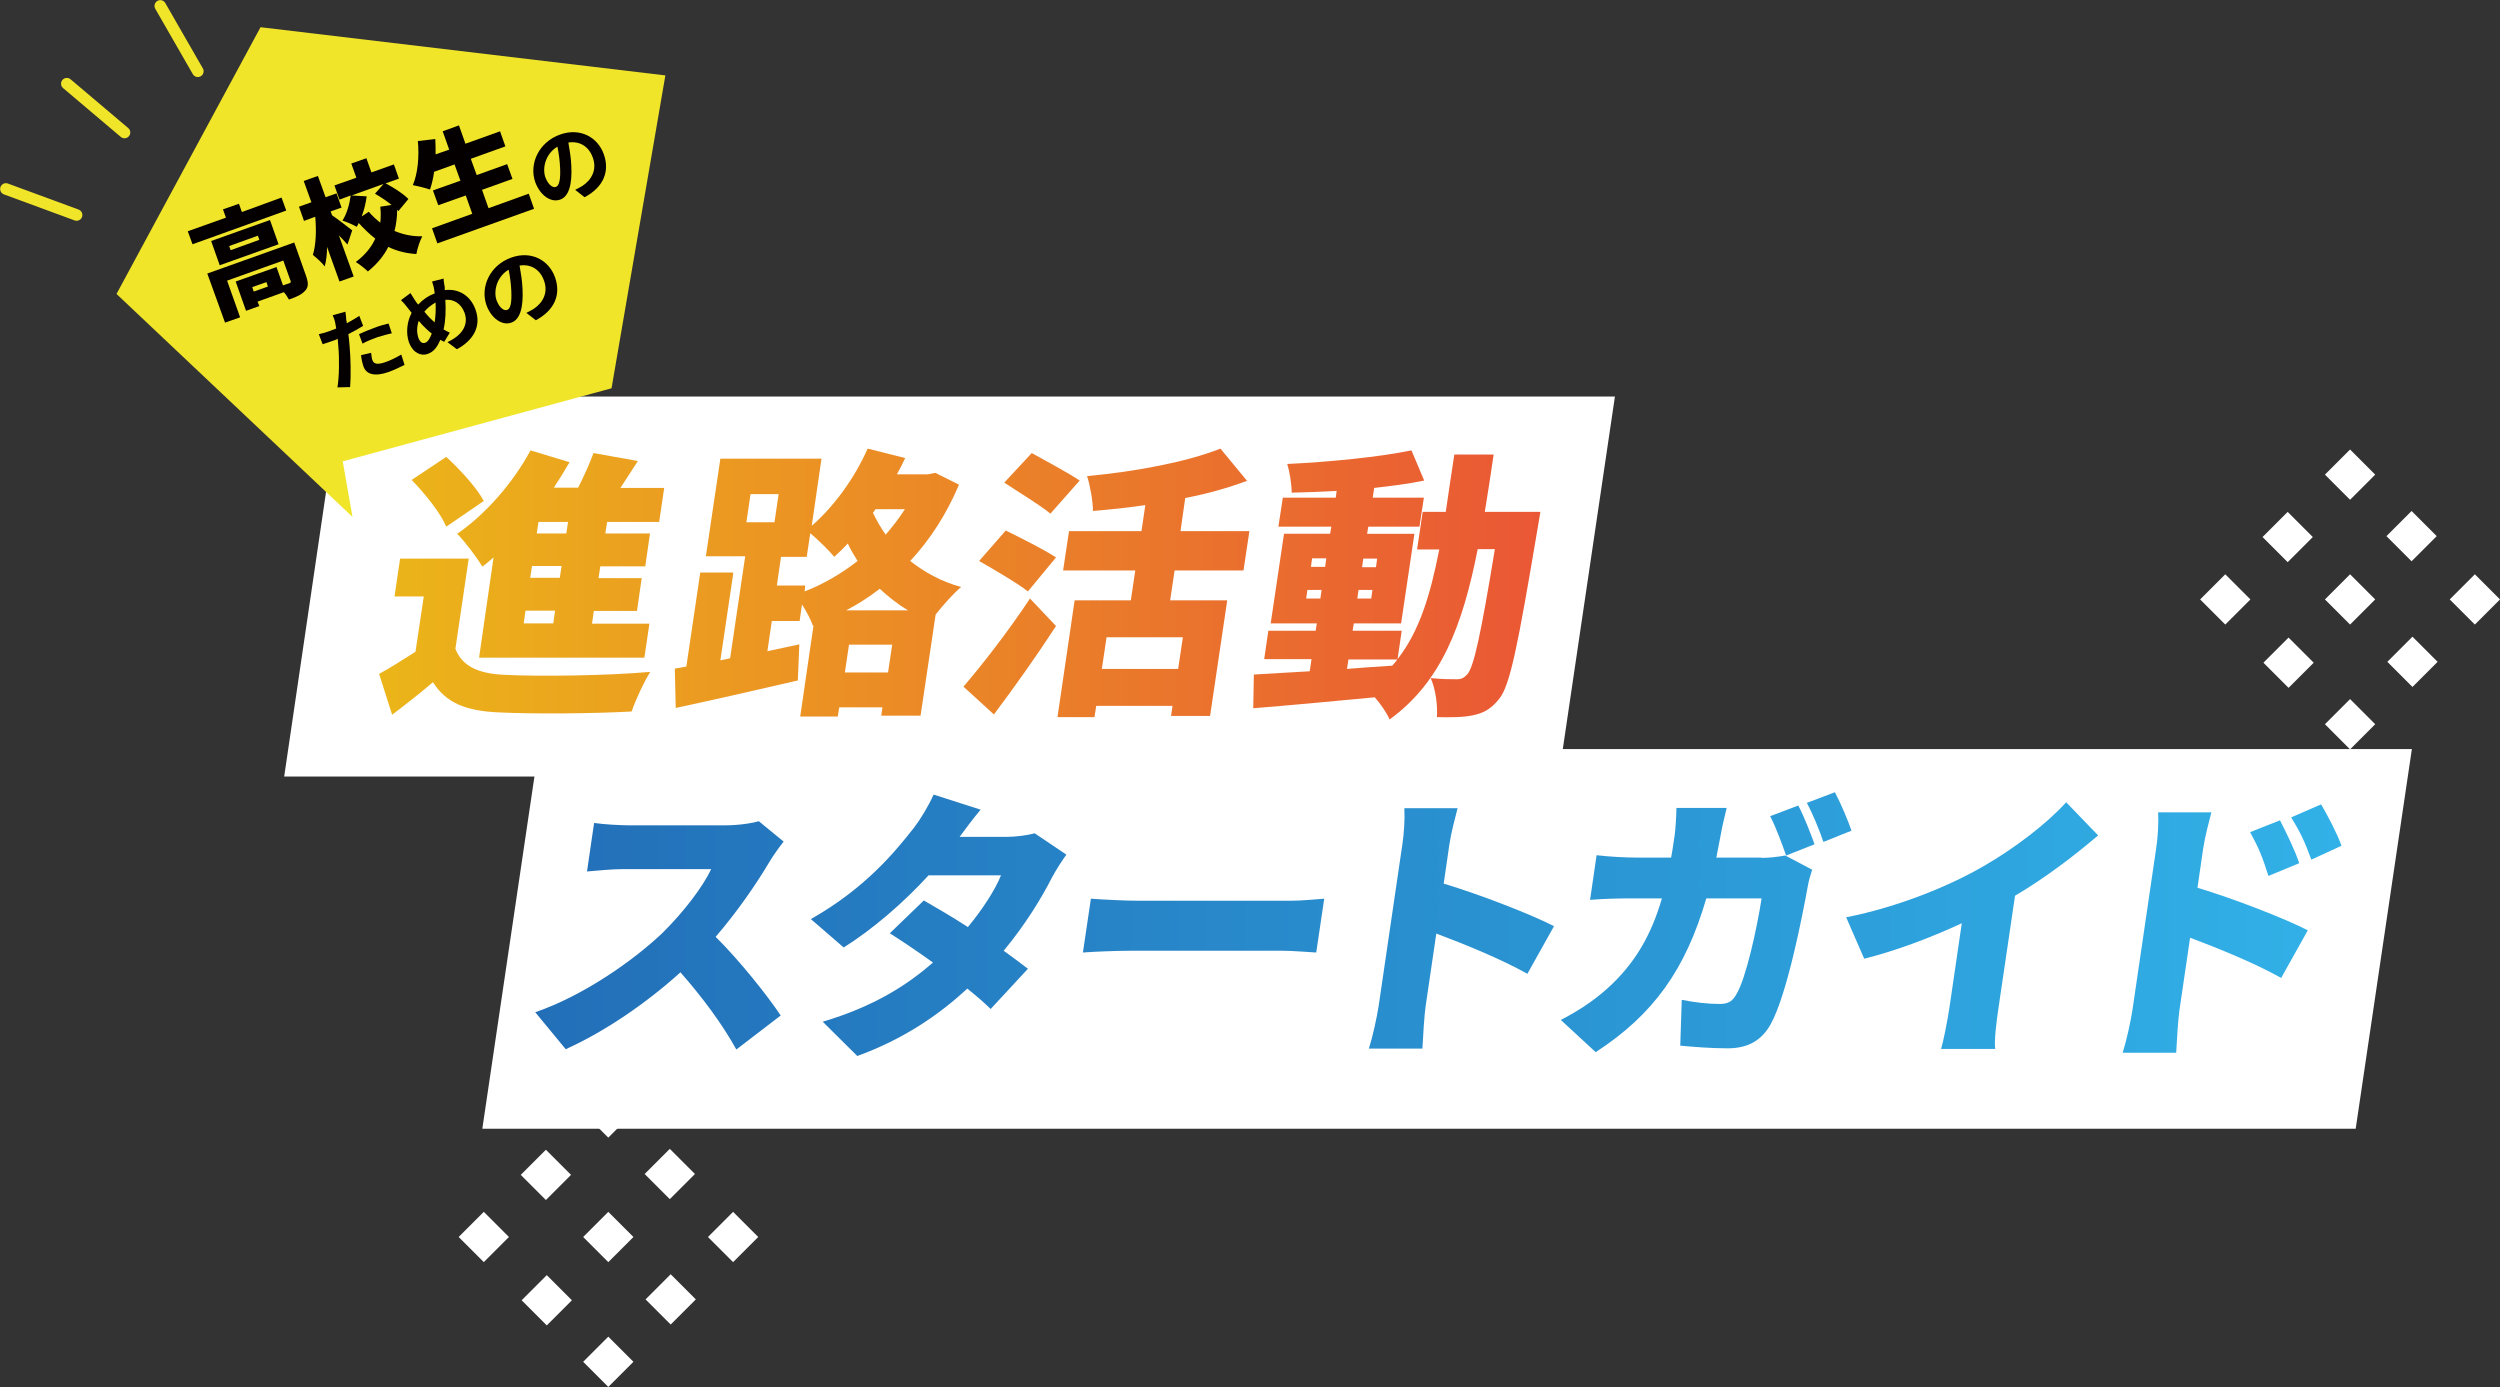 <?xml version="1.0" encoding="utf-8"?>
<!-- Generator: Adobe Illustrator 24.3.0, SVG Export Plug-In . SVG Version: 6.00 Build 0)  -->
<svg version="1.2" baseProfile="tiny" id="レイヤー_1"
	 xmlns="http://www.w3.org/2000/svg" xmlns:xlink="http://www.w3.org/1999/xlink" x="0px" y="0px" width="845.4px" height="469.1px"
	 viewBox="0 0 845.4 469.1" overflow="visible" xml:space="preserve">
<rect x="0" y="0" width="845.4" height="469.1" fill="#333333" stroke="none"/>
<g>
	<polygon fill="#FFFFFF" points="527.1,262.6 96.1,262.6 115,134.1 546.1,134.1 	"/>
	<polygon fill="#FFFFFF" points="796.6,381.7 163.1,381.7 182.1,253.3 815.6,253.3 	"/>
	<g>
		<polygon fill="#F0E529" points="225,25.5 88.1,9.2 39.4,99.4 119.2,174.8 115.9,156 206.8,131.3 		"/>
		<g>
			
				<line fill="none" stroke="#F0E529" stroke-width="3.909" stroke-linecap="round" stroke-linejoin="round" stroke-miterlimit="10" x1="22.6" y1="28.3" x2="42.1" y2="44.8"/>
			
				<line fill="none" stroke="#F0E529" stroke-width="3.909" stroke-linecap="round" stroke-linejoin="round" stroke-miterlimit="10" x1="54.2" y1="2" x2="66.9" y2="24.1"/>
			
				<line fill="none" stroke="#F0E529" stroke-width="3.909" stroke-linecap="round" stroke-linejoin="round" stroke-miterlimit="10" x1="2" y1="63.9" x2="25.9" y2="72.7"/>
		</g>
		<g>
			<path fill="#040000" d="M95.2,66.8l1.6,4.4L65.1,82.6l-1.6-4.4l12.9-4.6l-1-2.8l5.4-1.9l1,2.8L95.2,66.8z M103.5,93.3
				c0.8,2.3,0.9,3.8-0.4,5.1c-1.2,1.3-3.1,2.1-5.4,2.9c-0.4-0.7-1-1.7-1.7-2.5l-8.9,3.2l0.6,1.5l-4.5,1.6l-3.5-9.9l13.8-4.9l2.2,6.2
				c0.9-0.3,1.8-0.6,2.1-0.7c0.5-0.2,0.6-0.3,0.5-0.7l-2.5-7l-19,6.8l4.4,12.4l-5.1,1.8l-6-16.6l29.4-10.5L103.5,93.3z M94.2,82.6
				l-19.9,7.1l-2.9-8.2l19.9-7.1L94.2,82.6z M87.2,79.7l-9.7,3.5l0.5,1.4l9.7-3.5L87.2,79.7z M90.1,95.4l-4.8,1.7l0.5,1.5l4.8-1.7
				L90.1,95.4z"/>
			<path fill="#040000" d="M117.5,82.7c-0.8-0.9-1.8-2-2.9-3.1l5,13.9l-4.8,1.7l-4.2-11.7c0,2.5-0.3,4.8-0.8,6.6
				c-0.9-1.3-2.8-2.9-4-3.9c1.1-3.5,1.2-8.6,0.8-12.9l-3.8,1.4l-1.7-4.8l4.2-1.5l-2.6-7.2l4.8-1.7l2.6,7.2l3.7-1.3l1.7,4.8l-3.7,1.3
				l0.5,1.3c1.5,1,5.8,4.3,6.8,5.1L117.5,82.7z M134.7,71.4c-0.1-0.2-0.3-0.3-0.4-0.5c0,2.5-0.3,4.9-0.9,7.2c2.9,1.2,6,1.9,9.4,1.8
				c-0.8,1.5-1.7,4.2-2,6c-3.4-0.2-6.6-1-9.5-2.4c-1.5,3-3.8,5.8-6.9,8.3c-1-1-2.9-2.5-4.1-3.2c3.1-2.3,5.3-5,6.6-7.9
				c-1.9-1.5-3.8-3.3-5.6-5.3c-0.2,0.5-0.4,0.9-0.7,1.3c-1.1-0.7-3.3-1.6-4.8-2.1c1.5-2.3,2.4-5.6,2.8-8.5l-3.8,1.4l-1.7-4.8
				l7.4-2.6l-1.7-4.8l5.1-1.8l1.7,4.8l7.6-2.7l1.7,4.8l-4.5,1.6c2.8,1.5,6,3.5,7.7,5.3L134.7,71.4z M124.7,71.6
				c1.2,1.4,2.5,2.6,3.9,3.7c0.2-1.8,0.2-3.6,0-5.4l3.8-0.6c-1.7-1.4-3.7-2.7-5.6-3.8l2.9-3.3l-10.8,3.9l5.1,0.3
				c-0.3,2.3-0.9,4.7-1.7,6.8L124.7,71.6z"/>
			<path fill="#040000" d="M178.8,65.5l1.8,5.1l-32.7,11.7l-1.8-5.1l13.6-4.9l-2.2-6.2l-9.3,3.3l-1.8-5l9.3-3.3l-2-5.5l-6.9,2.5
				c-0.3,2.2-0.8,4.3-1.4,6c-1.4-0.5-4.2-1.2-5.8-1.5c1.7-3.9,2.2-9.7,1.7-14.9l5.9-0.7c0.1,1.7,0.1,3.5,0.1,5.2l4.6-1.6l-2.2-6.2
				l5.5-2l2.2,6.2l11.7-4.2l1.8,5.1l-11.7,4.2l2,5.5l10.3-3.7l1.8,5l-10.3,3.7l2.2,6.2L178.8,65.5z"/>
			<path fill="#040000" d="M194.5,64.2c1-0.5,1.7-0.9,2.4-1.3c3.2-2.1,5-5.5,3.6-9.5c-1.3-3.8-4.4-5.8-8.3-5.2c0.4,2.4,0.9,5.1,1,8
				c0.3,6.1-0.8,10.3-3.8,11.3c-3,1.1-6.7-1.3-8.4-5.9c-2.2-6.3,1.3-13.6,8.4-16.1c6.7-2.4,12.7,0.8,14.8,6.7c2,5.7,0,11-6.5,14.5
				L194.5,64.2z M189.4,56.7c-0.1-2.2-0.4-4.7-0.9-7.1c-4.2,2.5-5.1,7.4-4.1,10.3c1,2.7,2.6,3.7,3.6,3.3
				C189.1,62.8,189.6,60.7,189.4,56.7z"/>
			<path fill="#040000" d="M122.8,110.2c-1.5,0.9-3.2,1.9-5,2.8c0.2,1.3,0.3,2.6,0.4,3.8c0.4,4.2,0.5,10.4,0.2,14.1l-4.3,0.1
				c0.6-3.3,0.7-9.7,0.3-13.9c-0.1-0.8-0.1-1.6-0.2-2.5c-0.6,0.3-1.2,0.5-1.8,0.7c-1.3,0.5-2.4,0.8-3.3,1.1l-1.3-3.4
				c1.5-0.3,2.4-0.6,3.5-1c0.8-0.3,1.6-0.6,2.4-0.9c-0.1-0.6-0.2-1.2-0.3-1.7c-0.2-1.1-0.6-2.2-0.9-2.8l4.3-1.2
				c0.1,0.8,0.3,2.1,0.3,2.8l0.2,1.1c1.4-0.8,2.9-1.6,4.2-2.5L122.8,110.2z M121.4,113c1.5-0.7,3.4-1.5,5.1-2.1
				c1.5-0.6,3.2-1.1,4.9-1.5l1.1,3.3c-1.4,0.3-3.1,0.8-4.8,1.3c-1.9,0.7-3.5,1.3-5.1,2.2L121.4,113z M125.5,119.3
				c0.1,0.8,0.2,1.8,0.4,2.4c0.4,1.2,1.4,1.8,4.3,0.8c1.8-0.6,3.6-1.5,5.5-2.6l1.1,3.5c-1.5,0.7-3.2,1.6-5.4,2.4
				c-4.6,1.6-7.5,0.9-8.5-1.9c-0.4-1.2-0.7-2.6-0.8-3.8L125.5,119.3z"/>
			<path fill="#040000" d="M150.4,98.1c4.6-0.6,8.7,1.8,10.4,6.6c2.1,5.8-0.9,10.5-6.3,13.4l-3.2-2.4c5.8-2.7,7-6.5,5.8-9.9
				c-1.1-3-3.5-4.7-6.5-4.4c0.2,3.5,0.1,7-0.6,10c0.7,0.4,1.4,0.8,2.1,1.1l-1.9,3.1c-0.5-0.2-0.9-0.5-1.3-0.7
				c-1.1,2.6-2.3,4.1-4.3,4.8c-2.3,0.8-5-0.4-6.3-3.9c-1.1-3.1-0.7-7,0.9-10c-0.5-0.6-1-1.3-1.5-1.9c-0.7-0.9-1.3-1.6-2.1-2.4
				l3.2-2.4c0.5,0.8,1,1.6,1.5,2.4c0.3,0.5,0.7,1,1.1,1.5c1.7-1.8,3.5-3,5.6-3.8c-0.1-0.5-0.1-1-0.2-1.4c-0.1-0.8-0.5-2-0.7-2.6
				l3.9-1c0,0.8,0.3,2.2,0.4,3L150.4,98.1z M146,112.8c-1.3-1-2.9-2.5-4.4-4.3c-0.7,2-0.7,4.1-0.1,5.8c0.5,1.3,1.3,2,2.3,1.6
				C144.7,115.6,145.4,114.4,146,112.8z M143.5,105.4c1.2,1.5,2.5,2.8,3.5,3.6c0.3-2.1,0.4-4.5,0.3-6.7
				C145.7,103.2,144.5,104.2,143.5,105.4z"/>
			<path fill="#040000" d="M178,105.8c1-0.5,1.7-0.9,2.4-1.3c3.2-2.1,5-5.5,3.6-9.5c-1.3-3.8-4.4-5.8-8.3-5.2c0.4,2.4,0.9,5.1,1,8
				c0.3,6.1-0.8,10.3-3.8,11.3c-3,1.1-6.7-1.3-8.4-5.9c-2.2-6.3,1.3-13.6,8.4-16.1c6.7-2.4,12.7,0.8,14.8,6.7c2,5.7,0,11-6.5,14.5
				L178,105.8z M172.9,98.3c-0.1-2.2-0.4-4.7-0.9-7.1c-4.2,2.5-5.1,7.4-4.1,10.3c1,2.7,2.6,3.7,3.6,3.3
				C172.6,104.5,173.1,102.4,172.9,98.3z"/>
		</g>
	</g>
	<g>
		<linearGradient id="SVGID_1_" gradientUnits="userSpaceOnUse" x1="128.315" y1="197.022" x2="520.869" y2="197.022">
			<stop  offset="0" style="stop-color:#EBB519"/>
			<stop  offset="1" style="stop-color:#EA5735"/>
		</linearGradient>
		<path fill="url(#SVGID_1_)" d="M154,219.4c2.3,5.9,7.7,8.4,16.6,8.8c11.8,0.6,34.9,0.3,49.3-1c-2,3.1-5,9.5-6.3,13.4
			c-12.6,0.7-32.9,0.9-45.1,0.3c-10.7-0.5-17.5-3-22.1-10.2c-4.1,3.5-8.4,6.9-13.8,11l-4.4-13.8c3.8-2.1,8.1-4.8,12.3-7.5l2.8-18.7
			h-9.9l1.9-12.8h23.2L154,219.4z M150.9,178.1c-1.9-4.6-7.2-11.2-11.7-15.8l11.7-7.8c4.6,4.2,10.3,10.4,12.7,14.9L150.9,178.1z
			 M166.9,188.5c-1.3,1.1-2.5,2.2-3.8,3.1c-1.7-2.9-5.9-8.5-8.5-11.1c9.5-6.5,18.9-17.2,24.8-28.2l13.2,4c-1.7,2.9-3.4,5.7-5.3,8.6
			h8.2c2-3.9,3.9-8.2,5.2-11.7l15,2.7c-2,3.1-4,6.2-5.9,9.1h14.8l-1.7,11.5h-17.6l-0.6,3.9h15.1l-1.6,11.1H203l-0.6,4H217l-1.6,11.1
			h-14.6l-0.6,4.3h19.4l-1.7,11.5h-55.9L166.9,188.5z M187.7,206.5h-10l-0.6,4.3h10L187.7,206.5z M189.9,191.4h-10l-0.6,4h10
			L189.9,191.4z M192.1,176.5h-10l-0.6,3.9h10L192.1,176.5z"/>
		<linearGradient id="SVGID_2_" gradientUnits="userSpaceOnUse" x1="128.315" y1="197.068" x2="520.869" y2="197.068">
			<stop  offset="0" style="stop-color:#EBB519"/>
			<stop  offset="1" style="stop-color:#EA5735"/>
		</linearGradient>
		<path fill="url(#SVGID_2_)" d="M324.3,163.9c-4.3,10.1-9.8,18.6-16.5,25.8c4.7,3.7,10.3,6.9,17.2,8.8c-2.5,2.1-6.1,6.1-8.6,9.3
			l-5.1,34.2h-13.3l0.4-2.8h-14.6l-0.5,3.1h-12.7l4.5-30.8l-0.2,0.1c-0.7-2.1-2.2-4.8-3.7-7.2l-0.8,5.6H261l-1.5,10.2
			c3.6-0.8,7.3-1.5,10.8-2.3l-0.5,12.2c-14.2,3.3-29.6,6.8-41.3,9.3l-0.3-13.3l3.9-0.7l4.7-31.8h11.2l-4.4,29.7l3.3-0.7l5.1-34.5
			h-13.3l4.9-33h34.2l-3.3,22.7c7.5-6.5,14.5-16.1,18.9-26.1l12.7,3.2c-0.8,1.8-1.8,3.7-2.8,5.5h10.5l2.5-0.5L324.3,163.9z
			 M252.4,176.6h9.5l1.4-9.5h-9.5L252.4,176.6z M272.1,200c6.4-2.5,12.4-6,17.9-10.3c-1.2-1.9-2.4-3.9-3.3-5.9
			c-1.5,1.6-3,3.1-4.6,4.5c-1.7-2.1-5.4-5.7-8.1-8l-1.2,8h-8.7l-1.4,9.7h9.6L272.1,200z M300.3,227.4l1.4-9.4h-14.6l-1.4,9.4H300.3z
			 M307.1,206.4c-3.6-2.1-6.8-4.7-9.6-7.3c-3.5,2.7-7.3,5.2-11.4,7.3H307.1z M296,172.3l-0.8,1.1c1.2,2.5,2.6,5,4.3,7.4
			c2.4-2.8,4.5-5.5,6.5-8.6H296z"/>
		<linearGradient id="SVGID_3_" gradientUnits="userSpaceOnUse" x1="128.315" y1="197.115" x2="520.869" y2="197.115">
			<stop  offset="0" style="stop-color:#EBB519"/>
			<stop  offset="1" style="stop-color:#EA5735"/>
		</linearGradient>
		<path fill="url(#SVGID_3_)" d="M325.8,232.2c6.1-7.1,15.1-18.6,22.5-29.8l8.8,9.3c-6.5,10-13.8,20.3-21,29.9L325.8,232.2z
			 M347.6,200c-3.5-2.8-11.3-7.3-16.5-10.3l9-10.3c4.9,2.4,13.1,6.5,17,9.1L347.6,200z M355.2,173.7c-3.3-2.8-10.8-7.3-15.6-10.5
			l9.3-10c4.7,2.6,12.5,6.8,16.2,9.3L355.2,173.7z M397.2,192.9l-1.5,10.1H415l-5.8,39.1H396l0.5-3.4h-25.8l-0.6,3.8h-12.5l5.8-39.5
			h19l1.5-10.1h-24.4l2-13.3H386l1.3-8.8c-5.9,0.9-12,1.5-17.7,2c0-3.3-1-8.8-2-11.8c16.3-1.5,33.8-4.8,45.1-9.3l9,10.9
			c-6.5,2.4-13.5,4.4-20.9,5.8l-1.6,11.2h23.3l-2,13.3H397.2z M400,215.5h-25.8l-1.6,10.7h25.8L400,215.5z"/>
		<linearGradient id="SVGID_4_" gradientUnits="userSpaceOnUse" x1="128.315" y1="197.831" x2="520.869" y2="197.831">
			<stop  offset="0" style="stop-color:#EBB519"/>
			<stop  offset="1" style="stop-color:#EA5735"/>
		</linearGradient>
		<path fill="url(#SVGID_4_)" d="M520.9,173.1c0,0-0.7,4.3-1,5.9c-6.5,38.6-9.2,52.9-13,57.4c-2.9,3.6-5.5,4.8-8.9,5.5
			c-3.2,0.7-7.5,0.7-12.1,0.6c0.3-3.8-0.4-9.4-2.1-13.2c3.8,0.4,7,0.4,8.9,0.4c1.4,0,2.3-0.4,3.5-1.7c2.2-2.5,4.6-13.6,9.3-42.3
			h-5.8c-5.1,25.8-12.3,44.9-29.8,57.6c-0.9-2.2-3-5.2-5-7.5c-14.7,1.4-29.8,2.8-41.1,3.7l0.2-11.4c5.3-0.3,11.7-0.7,18.9-1.1
			l0.6-4.1h-16l1.4-9.6h16l0.4-2.5h-15.6l4.5-30.3h15.6l0.4-2.4h-17.9l1.5-9.8h17.9l0.3-2.3c-5.2,0.3-10.4,0.5-15.2,0.6
			c0-2.8-0.7-7.1-1.5-9.7c14.4-0.7,30.8-2.3,42-4.6l4.3,10.2c-5.1,1.1-10.9,1.8-16.9,2.5l-0.5,3.3h17.3l-1.5,9.8h-17.3l-0.4,2.4h16
			l-4.5,30.3h-16l-0.4,2.5H474l-1.4,9.6c7.4-9.5,11.1-21.7,14.1-37.1h-7.5l1.9-12.7h7.8c0.9-6,1.8-12.5,2.9-19.4h13.3
			c-1,6.8-2,13.3-3,19.4H520.9z M446.5,202.4l0.4-2.9h-4.8l-0.4,2.9H446.5z M443.3,191.7h4.8l0.4-2.9h-4.8L443.3,191.7z
			 M455.5,226.2c5.1-0.4,10.2-0.8,15.3-1.1c0.6-0.7,1.2-1.3,1.7-2.1H456L455.5,226.2z M464.1,199.5h-4.7l-0.4,2.9h4.7L464.1,199.5z
			 M461,188.9l-0.4,2.9h4.7l0.4-2.9H461z"/>
	</g>
	<g>
		<linearGradient id="SVGID_5_" gradientUnits="userSpaceOnUse" x1="181.046" y1="316.247" x2="791.832" y2="316.247">
			<stop  offset="0" style="stop-color:#226FB8"/>
			<stop  offset="1" style="stop-color:#31B1E7"/>
		</linearGradient>
		<path fill="url(#SVGID_5_)" d="M265,284.6c-1,1.2-3.5,4.6-4.9,7c-4.2,7.1-10.7,16.6-18.1,25.2c8.1,8,17.7,20.1,22,26.6l-15,11.5
			c-4.8-8.7-11.6-17.8-18.9-26.1c-11.5,10.4-25.5,20-38.8,26L181,342.3c16.3-5.6,33.1-17.4,43-26.8c7.2-7.1,13.6-15.5,16.5-21.6
			h-29.7c-4.3,0-9.6,0.6-12.3,0.8l2.4-16.4c3.3,0.5,9.3,0.8,12.1,0.8h31.9c4.8,0,9.4-0.7,11.7-1.4L265,284.6z"/>
		<linearGradient id="SVGID_6_" gradientUnits="userSpaceOnUse" x1="181.046" y1="312.909" x2="791.832" y2="312.909">
			<stop  offset="0" style="stop-color:#226FB8"/>
			<stop  offset="1" style="stop-color:#31B1E7"/>
		</linearGradient>
		<path fill="url(#SVGID_6_)" d="M360.6,289c-1.5,2.1-3.4,5-4.9,7.8c-3.4,6.7-8.9,15.8-16.3,24.7c3.2,2.3,6,4.4,8.2,6.1L335,341.2
			c-2-2-4.8-4.4-7.9-6.9c-9.7,9-21.6,17.1-37.2,22.8l-11.7-11.6c17.6-5.2,28.8-12.6,37.3-20c-5.3-3.8-10.5-7.3-14.6-9.9l11.5-11.1
			c4.3,2.5,9.7,5.6,14.9,9c4.9-5.9,9.3-12.7,11.2-17.5h-24.5c-8.3,9.1-18.8,18.2-28.7,24.4l-11.1-9.6c18.4-10.4,28.5-22.8,34.8-30.8
			c2.1-2.7,5.1-7.6,6.7-11.3l15.9,5.1c-2.5,3-5.3,6.7-7.1,9.2h15.8c3.1,0,7-0.5,9.6-1.2L360.6,289z"/>
		<linearGradient id="SVGID_7_" gradientUnits="userSpaceOnUse" x1="181.046" y1="313.052" x2="791.832" y2="313.052">
			<stop  offset="0" style="stop-color:#226FB8"/>
			<stop  offset="1" style="stop-color:#31B1E7"/>
		</linearGradient>
		<path fill="url(#SVGID_7_)" d="M368.9,303.9c3.8,0.3,11.7,0.7,16.4,0.7h50.7c4.3,0,9-0.5,11.8-0.7l-2.7,18.2
			c-2.5-0.1-7.7-0.6-11.6-0.6h-50.7c-5.4,0-12.6,0.3-16.6,0.6L368.9,303.9z"/>
		<linearGradient id="SVGID_8_" gradientUnits="userSpaceOnUse" x1="181.046" y1="313.957" x2="791.832" y2="313.957">
			<stop  offset="0" style="stop-color:#226FB8"/>
			<stop  offset="1" style="stop-color:#31B1E7"/>
		</linearGradient>
		<path fill="url(#SVGID_8_)" d="M516.5,329.3c-8.9-5-21.2-10-30.8-13.6l-3.6,24.5c-0.4,2.6-0.9,10.1-1.1,14.4h-18.1
			c1.3-4.1,2.7-10.5,3.3-14.4l8-54.5c0.6-3.8,0.9-8.8,0.7-12.4h18c-0.9,3.6-2.1,7.8-2.8,12.4l-1.9,13.1
			c12.3,3.7,29.8,10.5,37.3,14.4L516.5,329.3z"/>
		<linearGradient id="SVGID_9_" gradientUnits="userSpaceOnUse" x1="181.046" y1="311.907" x2="791.832" y2="311.907">
			<stop  offset="0" style="stop-color:#226FB8"/>
			<stop  offset="1" style="stop-color:#31B1E7"/>
		</linearGradient>
		<path fill="url(#SVGID_9_)" d="M595.7,290.1c2.4,0,5.3-0.3,8-0.8l9.1,4.8c-0.5,1.5-1.3,4.3-1.4,5.2c-2,11-7.1,37-12.6,47
			c-2.9,5.2-7.3,8.2-14.6,8.2c-5.9,0-11.6-0.5-16-0.9l0.5-15.5c4.4,0.9,9.1,1.4,12.8,1.4c3.2,0,4.5-1.1,5.8-3.5
			c3.1-5.2,6.8-21.8,8.4-32.2H577c-7,24.1-17.9,39.3-37.4,52l-11.8-10.9c4.9-2.5,10.6-6,15.7-10.6c9.6-8.6,15-18.5,18.5-30.5h-10.8
			c-3,0-9.1,0.1-13.5,0.5l2.2-15.1c4.3,0.5,9.7,0.8,13.3,0.8h11.9c0.5-2.5,0.8-5,1.2-7.5c0.3-2.1,0.6-7,0.6-9.3h17
			c-0.6,2.3-1.6,6.7-2,9c-0.5,2.7-1,5.3-1.5,7.8H595.7z M604,289.3c-1.4-3.9-3.4-9.5-5.4-13.3l9.5-3.6c1.9,3.5,4.3,9.7,5.5,13.1
			L604,289.3z M620.5,267.9c1.9,3.6,4.5,9.7,5.6,13l-9.5,3.8c-1.3-3.9-3.6-9.5-5.6-13.2L620.5,267.9z"/>
		<linearGradient id="SVGID_10_" gradientUnits="userSpaceOnUse" x1="181.046" y1="312.956" x2="791.832" y2="312.956">
			<stop  offset="0" style="stop-color:#226FB8"/>
			<stop  offset="1" style="stop-color:#31B1E7"/>
		</linearGradient>
		<path fill="url(#SVGID_10_)" d="M675.8,340.9c-0.7,4.6-1.5,11.2-1.1,13.8h-18.3c0.8-2.6,2.1-9.3,2.8-13.8l4.2-28.7
			c-10.3,4.8-22.2,9.3-33,12l-6.1-14c17.6-3.5,34.7-10.5,46.3-17.2c10.5-6,21.6-14.5,28.1-21.7l10.8,11.2
			c-8.7,7.4-18.1,14.5-28.1,20.4L675.8,340.9z"/>
		<linearGradient id="SVGID_11_" gradientUnits="userSpaceOnUse" x1="181.046" y1="314.006" x2="791.832" y2="314.006">
			<stop  offset="0" style="stop-color:#226FB8"/>
			<stop  offset="1" style="stop-color:#31B1E7"/>
		</linearGradient>
		<path fill="url(#SVGID_11_)" d="M743.1,300.2c12.3,3.7,29.8,10.5,37.3,14.4l-9,16.1c-8.9-5-21.2-10-30.8-13.6l-3.6,24.5
			c-0.4,2.6-0.9,10.1-1.1,14.4h-18.1c1.3-4.1,2.7-10.5,3.3-14.4l8-54.5c0.6-3.8,0.9-8.8,0.7-12.4h18c-0.9,3.6-2.1,7.8-2.8,12.4
			L743.1,300.2z M767.1,296.2c-2.1-6.6-3.3-9.5-6.2-14.8l10.1-4c2.2,4.3,5.1,10.2,6.5,14.5L767.1,296.2z M781.6,290.7
			c-2.4-6.6-3.8-9.3-6.8-14.3l10.1-4.4c2.4,4.1,5.4,9.8,6.9,14L781.6,290.7z"/>
	</g>
	<path fill-rule="evenodd" fill="#FFFFFF" d="M794.7,236.4l8.5,8.5l-8.5,8.5l-8.5-8.5L794.7,236.4L794.7,236.4z M815.8,215.3
		l8.5,8.5l-8.5,8.5l-8.5-8.5L815.8,215.3L815.8,215.3z M836.9,194.2l8.5,8.5l-8.5,8.5l-8.5-8.5L836.9,194.2L836.9,194.2z
		 M773.9,215.6l8.5,8.5l-8.5,8.5l-8.5-8.5L773.9,215.6L773.9,215.6z M794.7,194.2l8.5,8.5l-8.5,8.5l-8.5-8.5L794.7,194.2
		L794.7,194.2z M815.5,172.8l8.5,8.5l-8.5,8.5l-8.5-8.5L815.5,172.8L815.5,172.8z M752.5,194.2l8.5,8.5l-8.5,8.5l-8.5-8.5
		L752.5,194.2L752.5,194.2z M773.6,173.1l8.5,8.5l-8.5,8.5l-8.5-8.5L773.6,173.1L773.6,173.1z M794.7,152l8.5,8.5l-8.5,8.5l-8.5-8.5
		L794.7,152L794.7,152z"/>
	<path fill-rule="evenodd" fill="#FFFFFF" d="M205.7,452l8.5,8.5l-8.5,8.5l-8.5-8.5L205.7,452L205.7,452z M226.8,430.9l8.5,8.5
		l-8.5,8.5l-8.5-8.5L226.8,430.9L226.8,430.9z M247.9,409.8l8.5,8.5l-8.5,8.5l-8.5-8.5L247.9,409.8L247.9,409.8z M184.9,431.2
		l8.5,8.5l-8.5,8.5l-8.5-8.5L184.9,431.2L184.9,431.2z M205.7,409.8l8.5,8.5l-8.5,8.5l-8.5-8.5L205.7,409.8L205.7,409.8z
		 M226.5,388.5l8.5,8.5l-8.5,8.5L218,397L226.5,388.5L226.5,388.5z M163.6,409.8l8.5,8.5l-8.5,8.5l-8.5-8.5L163.6,409.8L163.6,409.8
		z M184.6,388.8l8.5,8.5l-8.5,8.5l-8.5-8.5L184.6,388.8L184.6,388.8z M205.7,367.7l8.5,8.5l-8.5,8.5l-8.5-8.5L205.7,367.7
		L205.7,367.7z"/>
</g>
</svg>
